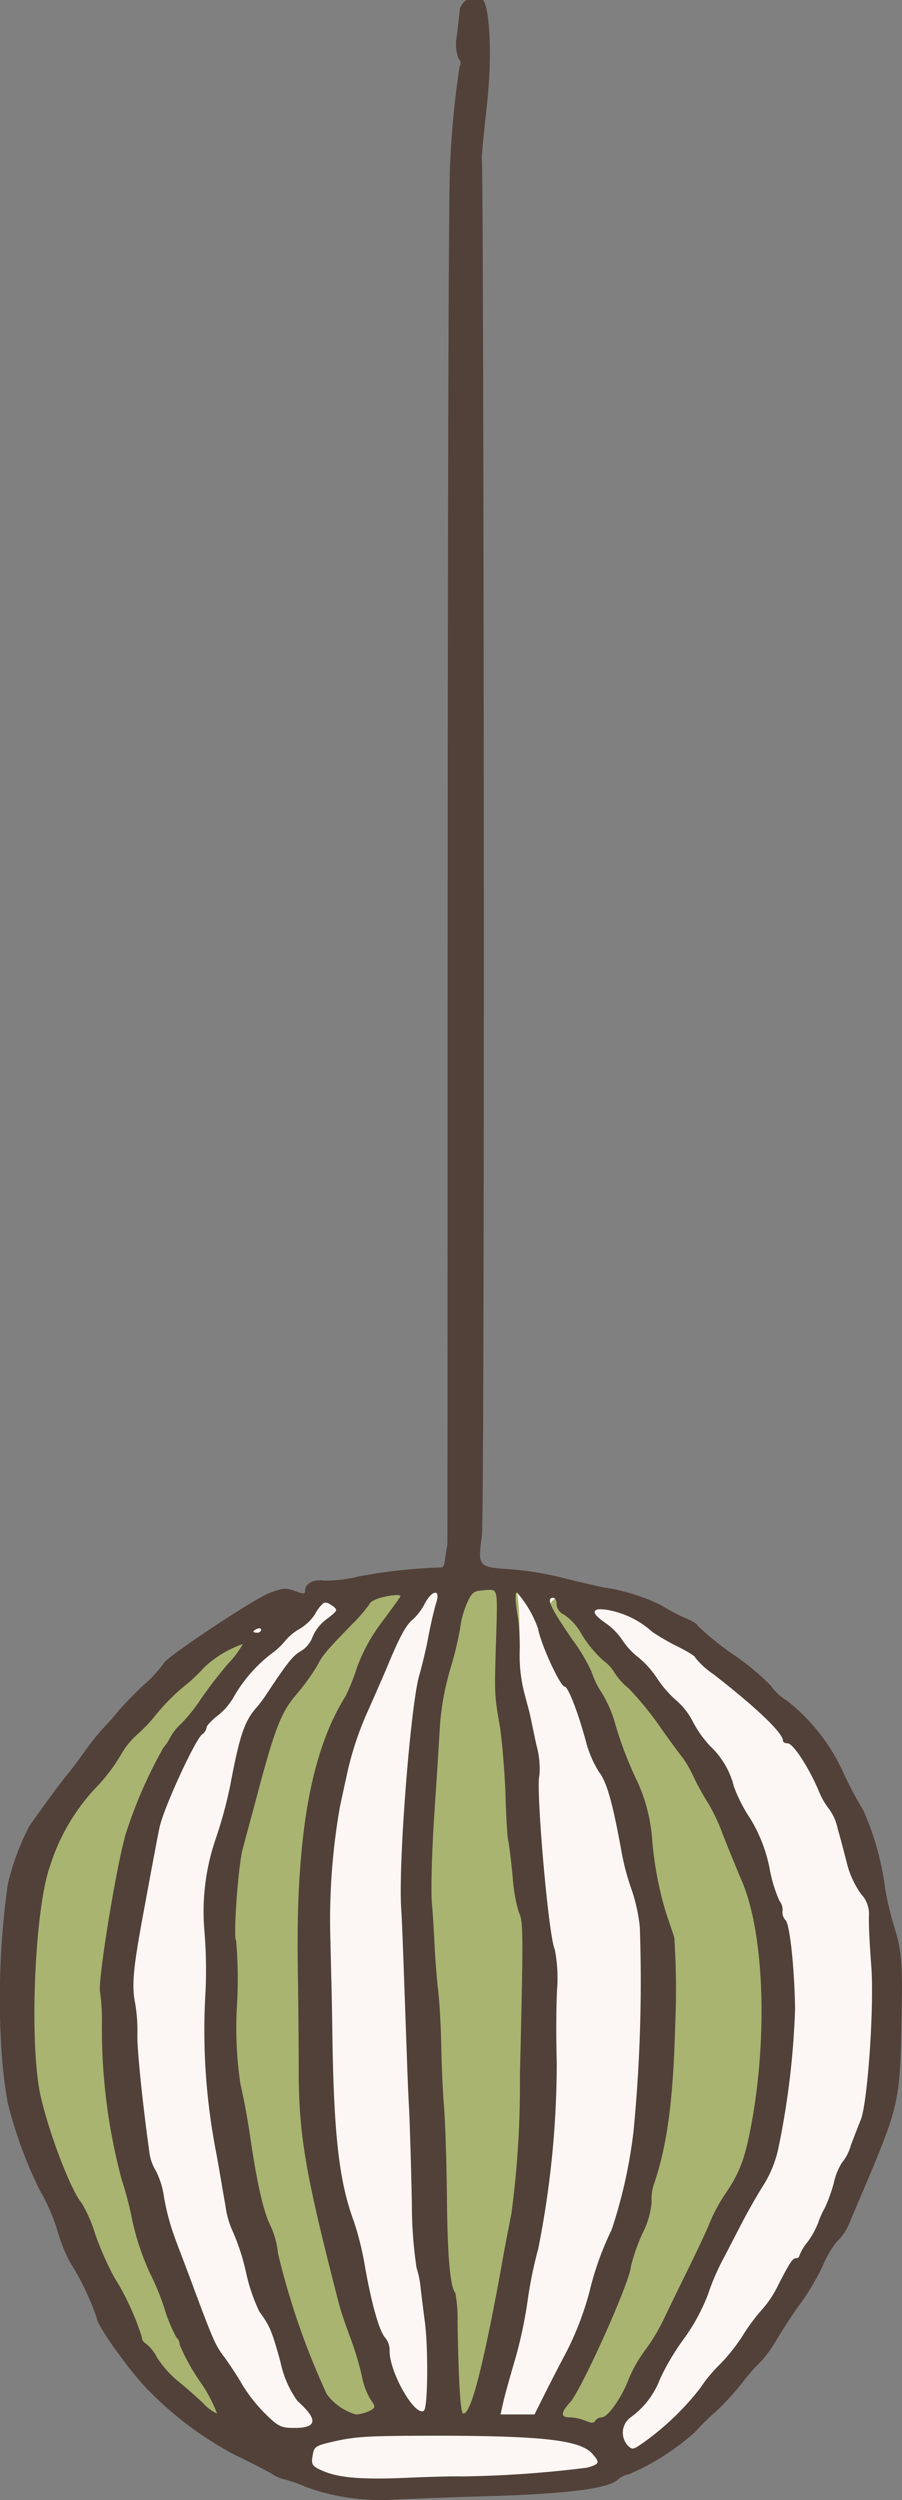 <svg xmlns="http://www.w3.org/2000/svg" width="65" height="180" viewBox="0 0 65 180">
  <rect x="0" y="0" width="65" height="180" fill="#808080" stroke="none"/>
  <g id="Group_106" data-name="Group 106" transform="translate(-600.383 -8934.119)">
    <path id="Path_613" data-name="Path 613" d="M652.631,386.494c-1.242,10.117-8.247,22.242-17.023,28.661-5.009,3.628-9.8,4.326-16.414,4.465-18.457.311-29.722-16.226-29.722-34.5,0-18.3,11.265-31.724,29.722-31.724,8.48,0,16.211,1.736,22.1,6.87,6.965,6.085,12.537,16.4,11.335,26.227Zm0,0" transform="translate(12.396 8694.318)" fill="#fcf7f4"/>
    <path id="Path_614" data-name="Path 614" d="M623.128,353.353c-2.179-.115-2.585,2.452-2.992,4.032-2.318,8.808-1.975,18.048-1.5,27.058.563,7.637.383,15.32,1.336,22.94.25,2.25.046,4.551.5,6.76,0,.023.046.023.046.04h-2.631c-.7.069-1.429.069-2.132.069a2.175,2.175,0,0,0,.523-.652c.111-1.736-1.092-3.27-1.411-4.955-1.476-5.139-3.108-10.3-3.608-15.637-.313-7.729-.726-15.458.453-23.141.75-4.17,2.795-7.954,4.63-11.674.64-1.257,2.592-2.659,1.389-4.118a1.406,1.406,0,0,0-1.162-.432c-2.632.317-4.084,2.884-5.716,4.666-2.085,2.567-4.061,5.364-4.7,8.675a41.082,41.082,0,0,0-2.086,14.507,62.1,62.1,0,0,0,1.772,16.4c.657,2.411,1.29,4.822,1.952,7.233,1.79,2.232,2.156,6.962,3.811,8.294,3.585,2.907,8.238.946,11.549,1.4,2.521.335,5.473,1.644,7.6.358,3.811-2.3,6.989-8.2,9.237-13.405,1.429-2.953,3.358-5.768,3.741-9.125a45.172,45.172,0,0,0-.047-14.824,42.231,42.231,0,0,0-10.55-18.544c-1.452-1.286-2.226-3.38-4.02-4.28-.134.023-.268-.046-.407-.023-1.609.023-1.726,2.025-.75,2.953,2.7,3.853,4.247,8.335,5.723,12.771.633,3,1,6.062,1.905,8.992.273,5.993.157,12.078-1.406,17.933a66.526,66.526,0,0,1-5.543,14.241,2.066,2.066,0,0,0-.633,2.59,39.825,39.825,0,0,0-5.194-.248,1.743,1.743,0,0,0,.633-1.171,107.3,107.3,0,0,0,3.288-17.575c.227-5.924.523-11.871.209-17.8-1.069-5.226-1.185-10.631-1.522-15.9-.227-2.6.157-5.254-.389-7.752a1.846,1.846,0,0,0-1.882-.652Zm-18.242,4.234c-2.452.675-3.974,2.953-5.786,4.574a66.408,66.408,0,0,0-6.536,7.977c-3.068,4.5-2.887,10.14-3.044,15.343-.3,5.364,1.8,10.452,4.154,15.164,1.11,2.93,2.771,5.653,3.927,8.56a22.919,22.919,0,0,0,4.99,5.047c1.476.79,2.655-1.263,1.656-2.411a61.66,61.66,0,0,1-6.919-19.127,49.706,49.706,0,0,1,.587-17.846,25.429,25.429,0,0,1,5.583-11.582c.889-1.4,2.225-2.457,2.928-3.94a1.428,1.428,0,0,0-1.54-1.759Zm0,0" transform="translate(12.482 8694.004)" fill="#a8b470"/>
    <path id="Path_615" data-name="Path 615" d="M624.033,300.419c.522.739.656,4.439.226,7.954-.2,1.853-.36,3.452-.319,3.5.139.179.227,97.589,0,99.119-.3,2.211-.273,2.257,2.02,2.413a22.508,22.508,0,0,1,3.877.635c1.062.271,2.356.56,2.878.675a13.718,13.718,0,0,1,4.236,1.327,12.076,12.076,0,0,0,1.677.883c.459.2.842.427.842.519a20.028,20.028,0,0,0,2.652,2.141,17.891,17.891,0,0,1,2.629,2.188,3.778,3.778,0,0,0,1.155,1.079,13.848,13.848,0,0,1,4.149,5.345,27.53,27.53,0,0,0,1.387,2.592A20.272,20.272,0,0,1,653,436.381a21.525,21.525,0,0,0,.7,2.909c.5,1.668.569,2.459.476,6.742-.087,5.478-.227,6.084-2.356,11.158-.7,1.651-1.318,3.094-1.358,3.2a3.85,3.85,0,0,1-.958,1.443,7.524,7.524,0,0,0-1.015,1.76,18.015,18.015,0,0,1-1.543,2.615c-.476.629-1.225,1.778-1.677,2.522a9.4,9.4,0,0,1-1.178,1.668,15.024,15.024,0,0,0-1.427,1.627,19.19,19.19,0,0,1-1.863,2.026,15.455,15.455,0,0,0-1.491,1.466,17.414,17.414,0,0,1-4.765,3.042,1.732,1.732,0,0,0-.748.341c-.656.721-3.894,1.1-10.133,1.264-2.356.069-5.078.179-6.029.225a15.7,15.7,0,0,1-6.412-.924,9.8,9.8,0,0,0-1.543-.543,2.766,2.766,0,0,1-.859-.381c-.365-.208-1.544-.837-2.652-1.356a25.048,25.048,0,0,1-6.192-4.6c-1.2-1.149-3.807-4.756-3.783-5.252a19.224,19.224,0,0,0-1.973-4.1,12.73,12.73,0,0,1-.882-2.251,13.387,13.387,0,0,0-1.248-2.845,31.1,31.1,0,0,1-2.333-6.378,35.7,35.7,0,0,1-.435-3.7,59.241,59.241,0,0,1,.453-11.971,17.809,17.809,0,0,1,1.566-4.214c1-1.42,2.176-3.024,2.652-3.607.319-.364.905-1.155,1.317-1.737a18.454,18.454,0,0,1,1.492-1.847c.412-.433.818-.906.934-1.062s.882-.97,1.717-1.783a9.763,9.763,0,0,0,1.567-1.668c.024-.335,6.459-4.618,7.6-5.05.992-.381,1.178-.381,1.834-.156.679.248.748.248.748-.069.046-.5.656-.785,1.358-.675a9.529,9.529,0,0,0,2.472-.294,39,39,0,0,1,5.96-.652c.116.046.25-.179.273-.473.046-.294.116-.814.186-1.126.041-.317-.047-95.742.2-99.419a65.359,65.359,0,0,1,.678-7.031.462.462,0,0,0-.069-.589,2.966,2.966,0,0,1-.133-1.6c.087-.744.2-1.645.226-1.986a1.18,1.18,0,0,1,.476-.629Zm.656,114.473a2.551,2.551,0,0,0-.569.023c-.789.046-.905.138-1.288,1.016a6.526,6.526,0,0,0-.453,1.691,24.875,24.875,0,0,1-.726,3,19.784,19.784,0,0,0-.725,3.879c-.047.837-.226,3.769-.412,6.494s-.25,5.593-.18,6.407c.07.785.157,2.228.2,3.2.047.947.163,2.349.25,3.094.093.762.2,2.546.226,3.989s.116,3.429.2,4.421.186,3.942.209,6.534c.041,4.219.226,6.43.609,6.88a10.147,10.147,0,0,1,.157,2.072c.069,4.283.209,6.493.389,6.586.522.225,1.4-3.088,2.722-10.28.156-.97.516-2.8.766-4.086a69.123,69.123,0,0,0,.615-9.893c.25-10.326.25-11.186-.07-11.792a11.739,11.739,0,0,1-.453-2.615c-.116-1.154-.249-2.3-.319-2.574s-.157-1.847-.2-3.492c-.07-1.645-.25-3.786-.406-4.756-.389-2.234-.389-2.326-.273-6.02.093-3.111.133-3.7-.273-3.769Zm1.77.179c-.139,0-.116.681.087,1.853a16.086,16.086,0,0,1,.116,2.522,10.934,10.934,0,0,0,.319,2.8c.18.7.406,1.483.453,1.755.064.271.25,1.218.453,2.124a6.183,6.183,0,0,1,.2,2.118c-.273.877.655,11.631,1.108,12.537a10.719,10.719,0,0,1,.163,2.886c-.07,1.3-.07,3.631-.023,5.184A68.391,68.391,0,0,1,628,462.332a30.493,30.493,0,0,0-.742,3.584,32.078,32.078,0,0,1-.865,4.173c-.342,1.172-.748,2.592-.882,3.157l-.227,1.01h2.449l.7-1.4c.383-.767,1.016-2,1.427-2.771a21.646,21.646,0,0,0,1.857-4.756,21.386,21.386,0,0,1,1.567-4.352,35.373,35.373,0,0,0,1.584-7.105,111.967,111.967,0,0,0,.452-14.724,12.385,12.385,0,0,0-.569-2.615,17.692,17.692,0,0,1-.789-3.019c-.638-3.475-1.045-4.826-1.59-5.524a7.963,7.963,0,0,1-.905-2.078c-.568-2.141-1.311-4.058-1.561-4.058-.319,0-1.724-3.065-1.909-4.144a7.926,7.926,0,0,0-1.538-2.643Zm-5.9.023c-.2.023-.5.317-.772.86a4.389,4.389,0,0,1-.789,1.039c-.522.4-.975,1.235-2,3.717-.476,1.1-1.091,2.5-1.358,3.088a23.378,23.378,0,0,0-1.341,3.994c-.093.427-.36,1.645-.586,2.7a47.107,47.107,0,0,0-.685,9.72c.023,1.287.116,4.329.139,6.788.11,7.279.5,10.551,1.561,13.391a22.1,22.1,0,0,1,.771,3.111c.453,2.638,1.045,4.779,1.474,5.23a1.42,1.42,0,0,1,.319.883c-.07,1.507,1.811,4.826,2.466,4.375.3-.207.319-4.577.07-6.43-.11-.831-.25-1.939-.3-2.413a6.7,6.7,0,0,0-.29-1.42,30.561,30.561,0,0,1-.343-4.647c-.046-2.274-.133-5.339-.2-6.829-.093-1.512-.2-4.958-.3-7.688s-.2-5.772-.273-6.788c-.2-3.405.679-14.5,1.294-16.687.2-.7.522-2,.679-2.9.18-.929.429-1.986.569-2.413.157-.5.064-.722-.116-.681Zm-2.49.248c0-.156-.818-.064-1.52.138-.389.133-.7.312-.7.427a11.265,11.265,0,0,1-1.271,1.466c-1.927,1.986-2.107,2.211-2.519,3a15.649,15.649,0,0,1-1.474,2.032c-1.155,1.351-1.584,2.482-3.059,8.092-.319,1.172-.7,2.574-.835,3.111-.319,1.218-.685,6.384-.458,6.54a32.835,32.835,0,0,1,.069,4.508,26.968,26.968,0,0,0,.25,5.864c.2.814.546,2.661.748,4.127.5,3.29.952,5.183,1.451,6.113a6.361,6.361,0,0,1,.5,1.916,54.1,54.1,0,0,0,3.511,10.118,3.978,3.978,0,0,0,2.112,1.466,2.772,2.772,0,0,0,.951-.248c.476-.248.476-.289.064-.877a5.3,5.3,0,0,1-.609-1.691,21.179,21.179,0,0,0-.8-2.661c-.336-.878-.725-2.026-.859-2.569-2.4-9.293-2.878-12.041-2.878-16.774,0-1.241-.024-4.6-.07-7.486-.133-9.4.952-15.446,3.447-19.417a14.871,14.871,0,0,0,.8-2,12.359,12.359,0,0,1,1.857-3.382c.7-.947,1.294-1.76,1.294-1.806Zm11.014.115c-.546,0-.2.722,1.4,3.042a13.146,13.146,0,0,1,1.358,2.28,5.982,5.982,0,0,0,.731,1.507,9.06,9.06,0,0,1,.882,1.922,27.069,27.069,0,0,0,1.724,4.554,12.1,12.1,0,0,1,1.015,3.873,25.519,25.519,0,0,0,1.021,5.524c.2.589.476,1.38.592,1.76a56.677,56.677,0,0,1,.069,6.2c-.139,5.414-.568,8.681-1.5,11.457a3.2,3.2,0,0,0-.2,1.374,6.166,6.166,0,0,1-.685,2.321,13.759,13.759,0,0,0-.812,2.326c-.046,1.08-3.557,8.883-4.376,9.784-.7.768-.7,1.085-.023,1.085a3.3,3.3,0,0,1,1.131.248c.453.179.592.179.7,0a.583.583,0,0,1,.476-.248c.435,0,1.474-1.489,1.95-2.8a9.966,9.966,0,0,1,1.161-2.026,14.2,14.2,0,0,0,1.358-2.257c.3-.629,1.086-2.257,1.747-3.585.656-1.351,1.381-2.863,1.584-3.405a12.007,12.007,0,0,1,1.178-2.141c1.045-1.558,1.4-2.615,1.9-5.455,1.068-6.315.749-13.3-.765-16.889-.412-.947-1.022-2.482-1.387-3.383a13.527,13.527,0,0,0-1.039-2.234,18.422,18.422,0,0,1-1.021-1.824,9.7,9.7,0,0,0-.819-1.466c-.11-.115-.812-1.062-1.561-2.118a22.9,22.9,0,0,0-2.362-2.909,4.628,4.628,0,0,1-1.016-1.131,3.06,3.06,0,0,0-.818-.877,8.748,8.748,0,0,1-1.543-1.87,4.052,4.052,0,0,0-1.265-1.42.9.9,0,0,1-.546-.721c.023-.271-.093-.5-.25-.5Zm-16.55.381a2.5,2.5,0,0,0-.609.791,3.516,3.516,0,0,1-1.068,1.039,4.006,4.006,0,0,0-1.062.854,5.026,5.026,0,0,1-1,.947,10.5,10.5,0,0,0-2.675,3.024,4.67,4.67,0,0,1-1.155,1.4c-.475.358-.865.768-.865.923a.728.728,0,0,1-.313.473c-.5.363-2.815,5.368-3.087,6.765-.157.744-.633,3.29-1.062,5.634-.842,4.491-.952,5.662-.662,7.082a11.721,11.721,0,0,1,.14,2.142c-.023,1.062.336,4.623.859,8.433a3.356,3.356,0,0,0,.476,1.374,6.012,6.012,0,0,1,.592,1.939,16.868,16.868,0,0,0,.818,3c.29.791.905,2.367,1.311,3.492,1.451,3.879,1.59,4.173,2.246,5.027.36.5.929,1.357,1.248,1.917a11.1,11.1,0,0,0,1.631,2.078c.975.97,1.178,1.056,2.153,1.056,1.631,0,1.7-.606.2-1.939a7.377,7.377,0,0,1-1.224-2.817c-.632-2.274-.772-2.592-1.514-3.608a12.564,12.564,0,0,1-.958-2.794,15.927,15.927,0,0,0-.929-2.909,6.446,6.446,0,0,1-.563-1.939c-.139-.745-.412-2.436-.662-3.786A45.926,45.926,0,0,1,604,444.271a33.6,33.6,0,0,0-.047-4.733,16.174,16.174,0,0,1,.835-6.811,31.085,31.085,0,0,0,1.045-3.9c.679-3.584,1.021-4.554,1.973-5.588a11.857,11.857,0,0,0,.7-.97c1.451-2.187,1.834-2.661,2.4-2.978a1.982,1.982,0,0,0,.841-1.039,3.151,3.151,0,0,1,1.038-1.281c.772-.589.8-.635.366-.947-.273-.185-.43-.271-.615-.185Zm19.794.45c-.482.092-.3.433.563,1.016a4.731,4.731,0,0,1,1.155,1.172,5.2,5.2,0,0,0,1.161,1.264,6.656,6.656,0,0,1,1.312,1.443,8.143,8.143,0,0,0,1.381,1.622,5,5,0,0,1,1.224,1.535,8.143,8.143,0,0,0,1.271,1.8,5.919,5.919,0,0,1,1.7,2.886,10.855,10.855,0,0,0,1.2,2.349,10.888,10.888,0,0,1,1.364,3.492,10.39,10.39,0,0,0,.725,2.413,1,1,0,0,1,.227.7.819.819,0,0,0,.2.675c.313.225.655,3.406.7,6.407a58.536,58.536,0,0,1-1.178,9.9,8.317,8.317,0,0,1-1.045,2.7c-.429.658-1.2,2.009-1.723,3.024s-1.131,2.188-1.358,2.615a16.989,16.989,0,0,0-.975,2.32,13.981,13.981,0,0,1-1.677,3.111,17.486,17.486,0,0,0-1.77,2.955,6.038,6.038,0,0,1-2.176,2.817,1.373,1.373,0,0,0-.18,1.963c.36.363.406.34,1.178-.2a19.618,19.618,0,0,0,4.1-3.948,10.22,10.22,0,0,1,1.427-1.709,13.015,13.015,0,0,0,1.59-2.009,13.964,13.964,0,0,1,1.381-1.87,7.314,7.314,0,0,0,1.085-1.581c.929-1.824,1.138-2.142,1.387-2.142a.23.23,0,0,0,.25-.2,3.524,3.524,0,0,1,.586-.969,6.355,6.355,0,0,0,.772-1.4,5.284,5.284,0,0,1,.452-1.016,11.17,11.17,0,0,0,.656-1.8,4.679,4.679,0,0,1,.592-1.489,3.3,3.3,0,0,0,.633-1.218c.226-.612.546-1.42.7-1.807.522-1.126,1.022-8.456.772-11.3-.11-1.42-.18-2.949-.157-3.423a2.1,2.1,0,0,0-.569-1.6,6.548,6.548,0,0,1-1-2.142c-.2-.791-.5-1.94-.679-2.545a3.7,3.7,0,0,0-.586-1.379,5.376,5.376,0,0,1-.8-1.4c-.749-1.737-1.84-3.382-2.223-3.382-.18,0-.343-.087-.343-.2.024-.52-1.926-2.39-5.008-4.779a5.928,5.928,0,0,1-1.312-1.195c.017-.092-.5-.4-1.114-.721a16.462,16.462,0,0,1-1.973-1.126,6.494,6.494,0,0,0-3.215-1.581,3.031,3.031,0,0,0-.7-.046Zm-24.576,1.4c-.157.064-.273.156-.273.2s.116.087.25.087c.163,0,.3-.087.3-.2.023-.11-.11-.156-.273-.087Zm-1.045,1.1a7.809,7.809,0,0,0-2.785,1.691,11.977,11.977,0,0,1-1.521,1.42,14.671,14.671,0,0,0-1.95,1.986,11.452,11.452,0,0,1-1.4,1.466,5.769,5.769,0,0,0-1.178,1.507,12.8,12.8,0,0,1-1.561,2.078,14.623,14.623,0,0,0-3.493,5.841c-1.044,2.9-1.474,11.723-.8,15.914.412,2.436,2.2,7.307,3.081,8.346a9.984,9.984,0,0,1,.975,2.228,21.46,21.46,0,0,0,1.363,3.094,19.1,19.1,0,0,1,2,4.329.514.514,0,0,0,.267.45,2.865,2.865,0,0,1,.818,1.01A7.765,7.765,0,0,0,602,471.827c.546.427,1.381,1.172,1.857,1.622a2.993,2.993,0,0,0,1,.744,10.624,10.624,0,0,0-1.271-2.367,14.3,14.3,0,0,1-1.427-2.6.64.64,0,0,0-.226-.5,11.375,11.375,0,0,1-.882-2.141,17.511,17.511,0,0,0-1-2.436,18.222,18.222,0,0,1-1.4-4.352c-.162-.739-.453-1.824-.656-2.407a41.845,41.845,0,0,1-1.433-11.365,15.037,15.037,0,0,0-.133-2.164c-.2-.635,1.091-8.658,1.816-11.3A32.889,32.889,0,0,1,601,426.234a2.864,2.864,0,0,0,.453-.675,4.094,4.094,0,0,1,.841-1.062,11.352,11.352,0,0,0,1.4-1.755,31.4,31.4,0,0,1,1.95-2.528,6.626,6.626,0,0,0,1.062-1.42Zm14.4,57c-5.078,0-6.145.046-7.6.364-1.607.358-1.654.4-1.764,1.079-.116.629-.023.768.725,1.085,1.178.514,2.855.652,6.3.491,1.584-.064,3.261-.11,3.714-.087a80.023,80.023,0,0,0,9.07-.635c.882-.266.905-.358.359-.987-.858-.97-3.377-1.287-10.811-1.31Zm0,0" transform="translate(11.168 8633.7)" fill="#524139"/>
  </g>
</svg>
